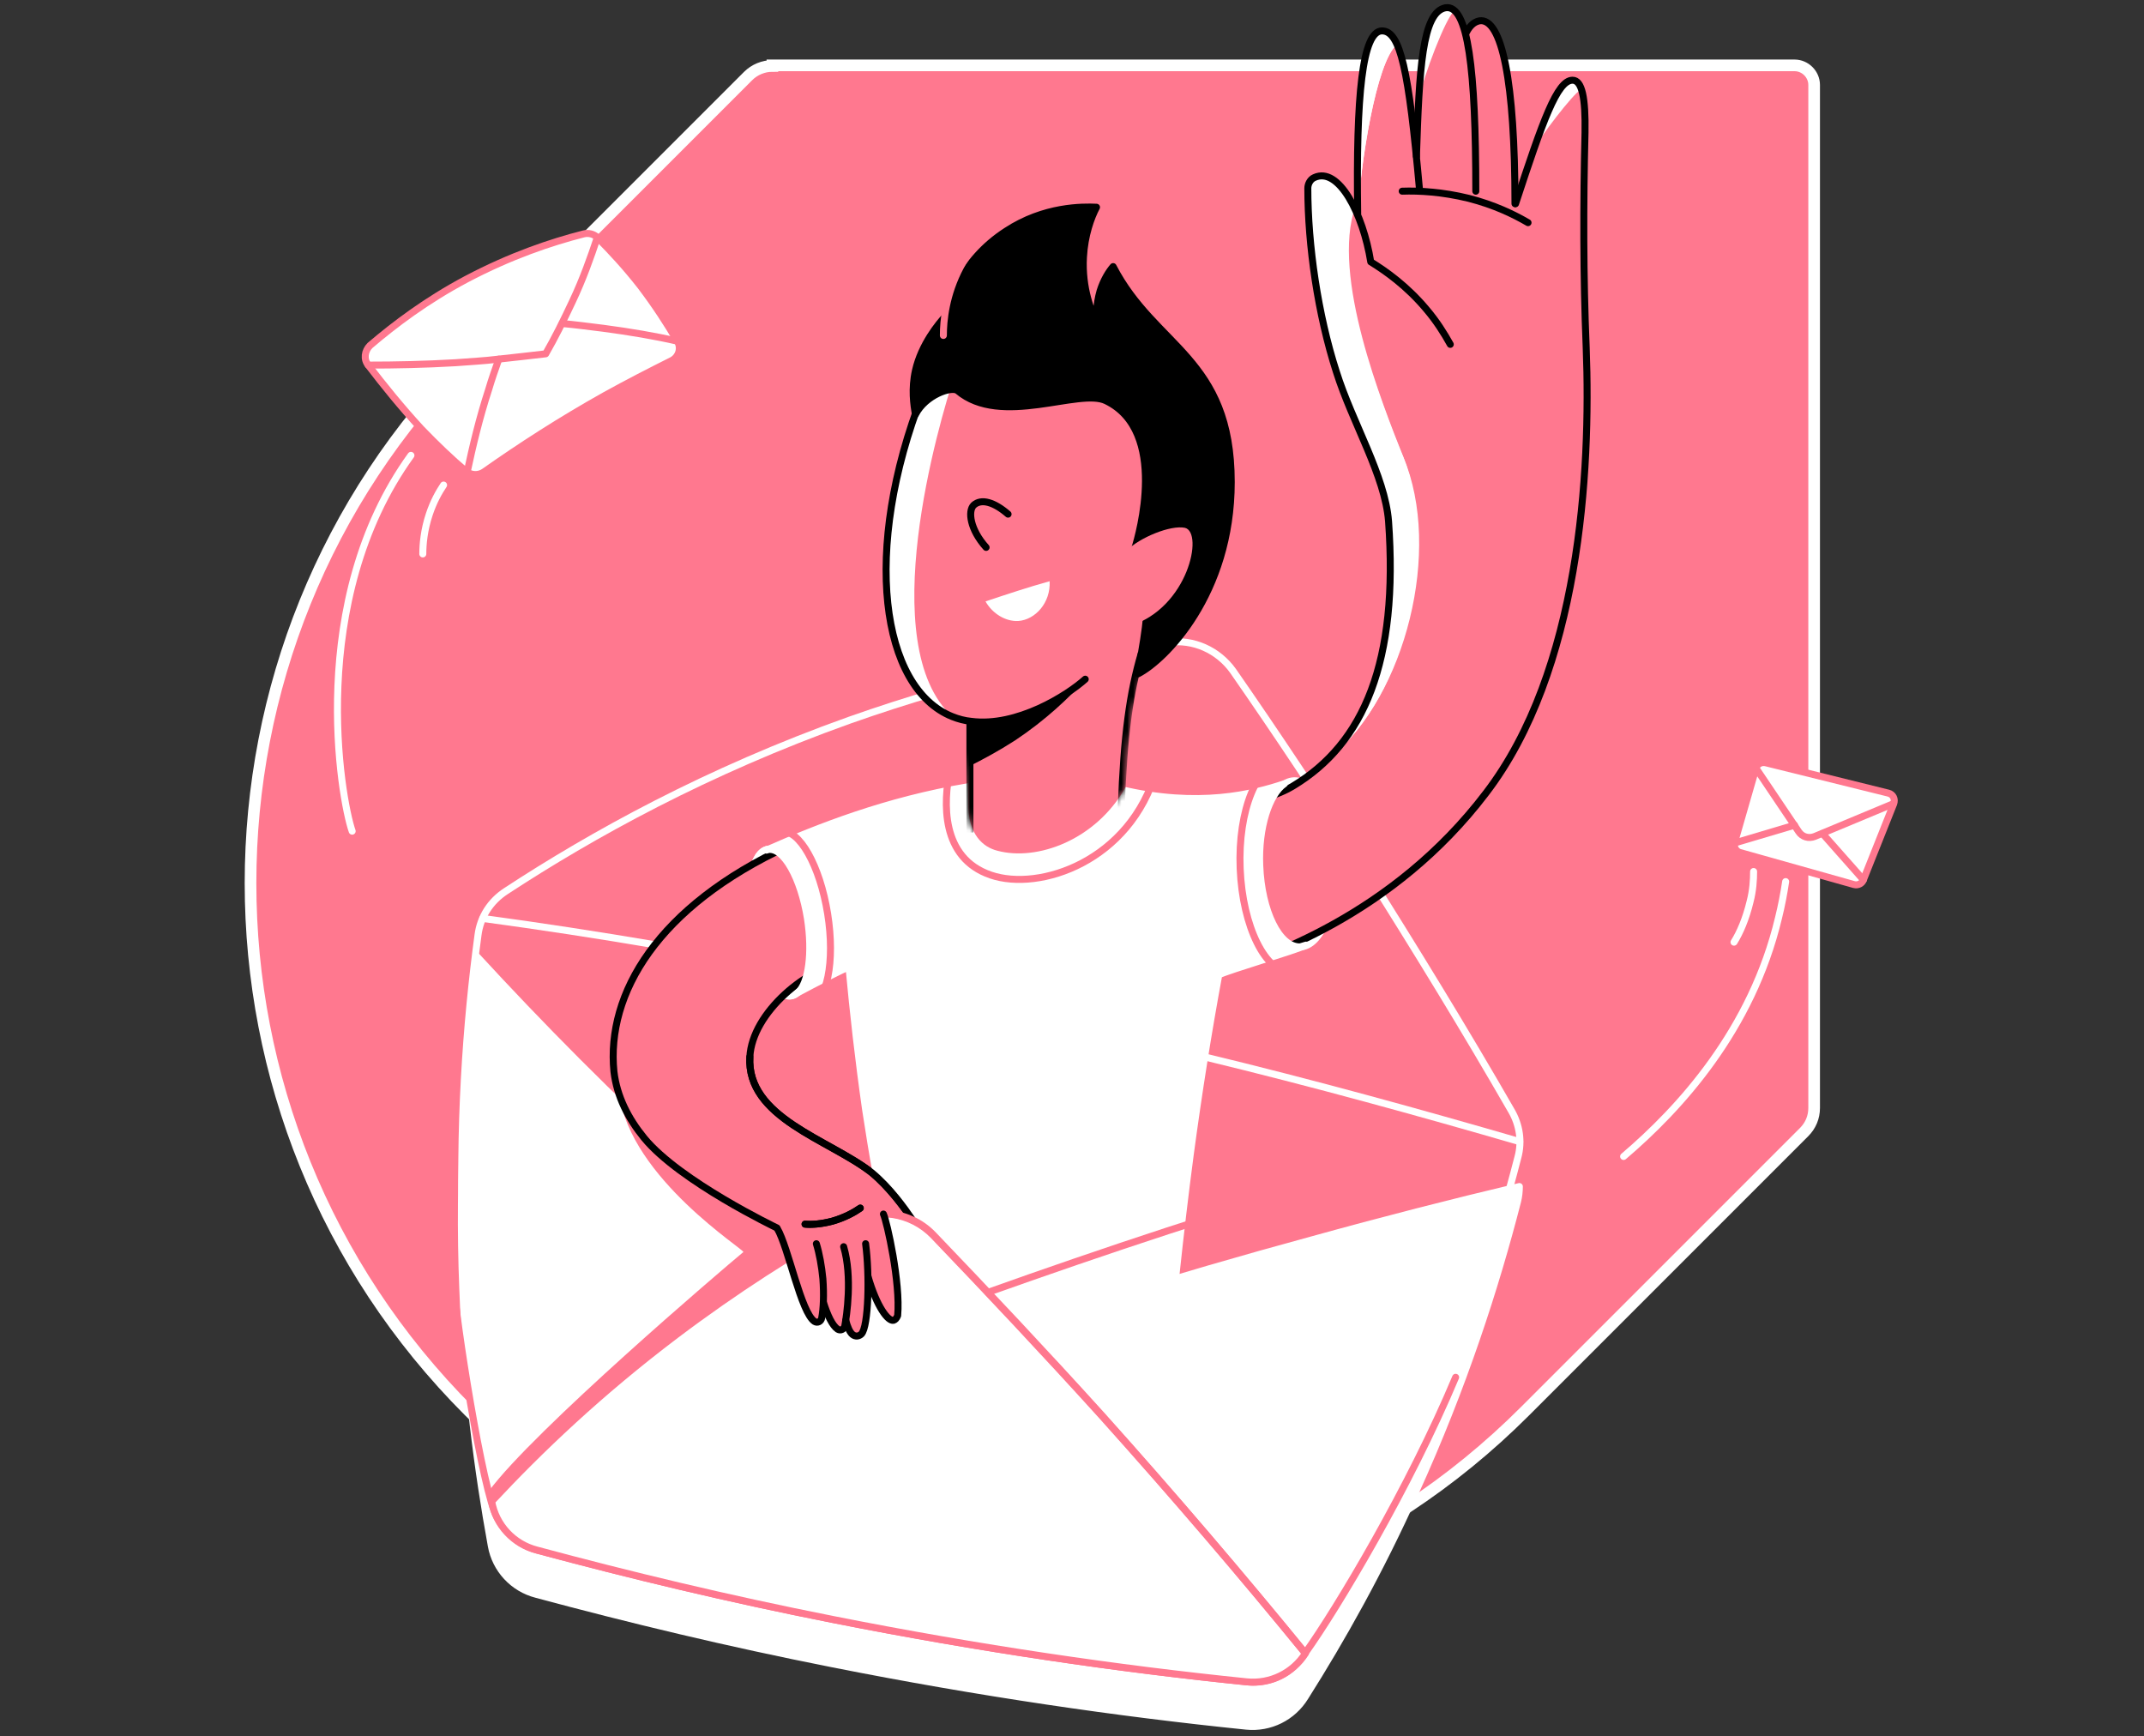 <svg width="368" height="298" viewBox="0 0 368 298" fill="none" xmlns="http://www.w3.org/2000/svg">
<rect x="0" y="0" width="368" height="298" fill="#333333" stroke="none"/>
<path d="M132.58 11.321C131.052 11.321 129.523 11.932 128.403 13.053L80.518 60.937C30.494 110.961 30.494 192.161 80.518 242.185C130.542 292.21 211.742 292.21 261.766 242.185L309.651 194.301C310.772 193.18 311.383 191.754 311.383 190.124V14.581C311.383 12.747 309.855 11.219 308.021 11.219H132.58V11.321Z" fill="#FF788F" stroke="white" stroke-width="2"/>
<path d="M86.835 152.937C84.186 154.669 82.454 157.318 82.046 160.476C80.009 175.555 78.684 193.588 79.499 213.659C80.111 230.062 82.046 244.835 84.389 257.672C85.103 261.747 88.159 265.007 92.133 266.026C108.026 270.305 124.939 274.38 142.972 277.946C168.137 282.939 191.977 286.403 213.984 288.644C218.059 289.051 221.93 287.116 224.07 283.652C230.387 273.667 236.907 262.053 242.918 248.706C251.272 230.367 256.774 213.251 260.544 198.58C261.257 195.931 260.849 193.079 259.423 190.633C251.578 176.981 243.02 163.023 233.952 148.658C226.515 137.043 219.078 125.836 211.64 115.139C209.093 111.573 204.814 109.637 200.535 110.248C184.947 112.388 166.303 116.361 145.824 123.595C121.271 132.357 101.608 143.258 86.835 152.937Z" fill="#FF788F" stroke="white" stroke-width="1.2" stroke-miterlimit="10" stroke-linecap="round" stroke-linejoin="round"/>
<path d="M135.794 170.909C138.406 170.495 139.632 164.529 138.533 157.582C137.433 150.635 134.425 145.338 131.813 145.752C129.201 146.165 127.974 152.132 129.074 159.079C130.173 166.026 133.182 171.322 135.794 170.909Z" fill="white" stroke="white" stroke-width="1.2" stroke-miterlimit="10" stroke-linecap="round" stroke-linejoin="round"/>
<path d="M206.648 181.359C225.598 185.944 243.631 190.936 260.849 195.929" stroke="white" stroke-width="1.2" stroke-miterlimit="10" stroke-linecap="round" stroke-linejoin="round"/>
<path d="M82.861 157.621C92.642 158.946 102.626 160.474 112.815 162.206" stroke="white" stroke-width="1.2" stroke-miterlimit="10" stroke-linecap="round" stroke-linejoin="round"/>
<path d="M223.174 162.502C226.717 162.37 229.35 155.881 229.056 148.009C228.763 140.137 225.653 133.863 222.11 133.995C218.568 134.127 215.934 140.616 216.228 148.488C216.522 156.36 219.632 162.634 223.174 162.502Z" fill="white" stroke="white" stroke-width="1.2" stroke-miterlimit="10" stroke-linecap="round" stroke-linejoin="round"/>
<path d="M260.786 203.634C249.171 206.385 237.251 209.441 225.127 212.804C201.49 219.222 179.076 226.252 157.987 233.486C145.455 223.909 132.109 213.109 118.457 200.68C105.11 188.556 92.347 175.571 81.853 164.16C81.445 165.077 82.085 167.058 81.983 168.077C79.945 183.156 78.621 201.189 79.436 221.26C80.047 237.663 81.983 252.436 84.326 265.273C85.039 269.348 88.096 272.608 92.069 273.627C107.963 277.906 124.875 281.982 142.908 285.547C168.073 290.54 191.914 294.004 213.92 296.245C217.995 296.653 221.867 294.717 224.006 291.253C230.323 281.268 236.844 269.654 242.855 256.307C251.209 237.968 256.711 220.852 260.48 206.181C260.684 205.366 260.786 204.449 260.786 203.634Z" fill="white" stroke="white" stroke-width="1.2" stroke-miterlimit="10" stroke-linecap="round" stroke-linejoin="round"/>
<path d="M77.87 220.07C78.175 226.387 82.862 256.035 85.307 260.416C86.733 263.065 89.077 265.204 92.133 266.019C108.027 270.298 124.939 274.373 142.972 277.939C168.137 282.932 191.978 286.396 213.984 288.637C216.735 288.943 219.588 288.128 221.625 286.396C222.033 286.09 222.95 285.173 224.07 283.645C229.47 276.105 241.9 255.322 249.847 236.371" stroke="#FF788F" stroke-width="1.2" stroke-miterlimit="10" stroke-linecap="round" stroke-linejoin="round"/>
<path d="M153.567 227.205C147.658 221.806 136.655 205.912 134.821 207.236C132.274 209.172 105.785 184.313 106.294 187.777C108.23 202.244 127.995 214.572 127.587 214.878C124.021 217.832 91.521 245.544 83.88 255.936C84.593 260.011 88.159 265.004 92.132 266.022C108.026 270.301 124.938 274.377 142.972 277.943C168.136 282.935 191.977 286.399 213.983 288.64C217.957 289.048 155.095 228.53 153.567 227.205Z" fill="#FF788F"/>
<path d="M189.124 242.994C179.344 232.194 169.665 221.904 160.19 212.021C156.318 208.048 150.307 207.131 145.519 209.882C136.35 214.976 126.365 221.293 115.973 229.138C103.034 238.918 92.642 248.801 84.39 257.665C85.103 261.74 88.159 265 92.133 266.019C108.026 270.298 124.939 274.373 142.972 277.939C168.137 282.931 191.977 286.395 213.984 288.637C218.059 289.044 221.931 287.109 224.07 283.747C213.169 270.4 201.554 256.85 189.124 242.994Z" fill="white" stroke="#FF788F" stroke-width="1.2" stroke-miterlimit="10" stroke-linecap="round" stroke-linejoin="round"/>
<path d="M141.545 212.125C130.237 202.039 117.399 190.017 108.23 180.949" stroke="#FF788F" stroke-width="1.2" stroke-miterlimit="10" stroke-linecap="round" stroke-linejoin="round"/>
<path d="M135.794 170.909C138.406 170.495 139.632 164.529 138.533 157.582C137.433 150.635 134.425 145.338 131.813 145.752C129.201 146.165 127.974 152.132 129.074 159.079C130.173 166.026 133.182 171.322 135.794 170.909Z" fill="white" stroke="white" stroke-width="1.2" stroke-miterlimit="10" stroke-linecap="round" stroke-linejoin="round"/>
<path d="M149.696 201.227C142.361 195.521 128.199 191.955 128.811 181.36C129.116 175.45 134.72 170.051 140.731 167.402C140.629 167.402 140.629 167.504 140.527 167.504C140.119 164.651 137.878 151.202 134.414 145.191C114.343 155.38 104.257 170.764 105.581 183.907C105.989 188.186 108.027 192.057 110.777 195.317C116.89 202.755 133.497 210.702 133.497 210.702C135.433 213.962 137.572 225.271 139.916 226.697C140.425 227.003 141.036 226.697 141.138 226.086C141.444 224.456 141.546 222.112 141.342 219.362C141.138 217.222 140.731 214.981 140.221 213.351L146.13 210.192C148.066 217.528 150.511 225.067 152.957 226.391C153.466 226.697 154.179 226.29 154.179 225.678C154.689 220.075 152.345 209.581 151.734 208.256C152.447 208.256 153.262 208.358 154.281 208.562C155.402 208.868 156.319 209.173 157.032 209.581C155.809 208.155 153.058 204.079 149.696 201.227Z" fill="#FF788F"/>
<path d="M146.029 164.75C138.489 165.871 129.116 173.818 128.709 181.357C128.097 191.851 142.259 195.518 149.594 201.224C152.742 203.816 155.3 207.417 156.506 209.2" stroke="black" stroke-width="1.2" stroke-miterlimit="10" stroke-linecap="round" stroke-linejoin="round"/>
<path d="M133.293 210.702C133.293 210.702 116.686 202.755 110.573 195.317C107.823 191.955 105.887 188.186 105.377 183.907C104.053 170.56 112.815 155.583 135.331 145.191" stroke="black" stroke-width="1.2" stroke-miterlimit="10" stroke-linecap="round" stroke-linejoin="round"/>
<path d="M143.889 210.496C145.825 215.386 145.213 225.778 144.908 227.409C144.806 228.02 144.195 228.325 143.685 228.02C141.342 226.492 139.814 216.609 137.878 213.349" fill="#FF788F"/>
<path d="M148.27 207.234C148.473 208.864 149.187 217.219 149.085 218.951C148.881 223.23 147.964 227.509 147.557 228.63C147.353 229.139 146.741 229.343 146.232 229.037C144.093 227.203 144.194 215.894 142.768 212.43" fill="#FF788F"/>
<path d="M138.184 210.087C139.304 210.189 140.934 210.087 142.87 209.577C145.01 208.966 146.64 208.049 147.659 207.336" stroke="black" stroke-width="1.2" stroke-miterlimit="10" stroke-linecap="round" stroke-linejoin="round"/>
<path d="M144.806 213.961C146.334 219.157 145.315 225.881 145.01 227.511C144.908 228.123 144.296 228.428 143.787 228.123C142.87 227.511 142.055 225.779 141.342 223.538" stroke="black" stroke-width="1.2" stroke-miterlimit="10" stroke-linecap="round" stroke-linejoin="round"/>
<path d="M148.575 213.445C149.288 218.845 149.085 227.607 147.862 228.931C147.455 229.339 146.843 229.441 146.334 229.033C145.856 228.651 145.467 227.729 145.168 226.606" stroke="black" stroke-width="1.2" stroke-miterlimit="10" stroke-linecap="round" stroke-linejoin="round"/>
<path d="M138.184 210.087C139.304 210.189 140.934 210.087 142.87 209.577C145.01 208.966 146.64 208.049 147.659 207.336" stroke="black" stroke-width="1.2" stroke-miterlimit="10" stroke-linecap="round" stroke-linejoin="round"/>
<path d="M140.12 213.45C140.629 215.08 141.037 217.321 141.24 219.461C141.444 222.212 141.342 224.555 141.037 226.185C140.935 226.796 140.323 227.102 139.814 226.796C137.471 225.268 135.331 214.061 133.396 210.801" stroke="black" stroke-width="1.2" stroke-miterlimit="10" stroke-linecap="round" stroke-linejoin="round"/>
<path d="M260.136 34.957C264.822 20.694 267.268 13.766 269.916 13.766C271.648 13.766 272.26 17.23 272.056 23.852C271.648 35.467 271.75 46.979 272.26 58.594C273.177 79.887 271.445 114.731 255.144 136.228C239.25 157.114 217.549 164.551 207.667 167.506L208.583 138.062C215.41 137.654 220.606 135.719 224.375 133.783C243.02 123.9 252.291 97.716 249.234 67.661C252.8 56.76 256.468 45.858 260.136 34.957Z" fill="#FF788F"/>
<path d="M269.917 13.766C267.879 13.766 266.045 17.637 263.294 25.482C264.313 23.648 269.815 16.211 271.445 15.294C271.037 14.275 270.528 13.766 269.917 13.766Z" fill="white"/>
<path d="M243.02 32.101C243.631 14.271 243.631 2.147 248.114 1.332C251.986 0.721 253.31 11.928 253.31 32.814" fill="#FF788F"/>
<path d="M233.036 36.681C232.73 16.304 233.851 5.301 237.213 5.301C240.371 5.301 241.798 11.821 243.632 32.096" fill="#FF788F"/>
<path d="M239.76 7.652C239.047 6.021 238.232 5.41 237.213 5.41C233.851 5.41 232.73 16.821 233.036 37.197C233.443 28.436 236.194 10.606 239.76 7.652Z" fill="white"/>
<path d="M249.031 30.268C249.438 18.653 249.642 9.993 251.476 6.02C252.087 4.594 252.902 3.779 253.921 3.575C257.793 2.963 260.034 14.069 260.034 34.954" fill="#FF788F"/>
<path d="M225.7 30.575C224.987 30.88 224.579 31.695 224.579 32.408C224.579 42.189 226.311 54.109 229.469 63.89C232.22 72.652 237.824 81.719 238.435 89.564C239.861 108.82 236.296 121.657 228.553 129.808C241.186 119.314 247.197 94.658 240.88 78.459C237.212 69.188 228.451 47.283 232.628 35.465C230.488 31.695 228.043 29.454 225.7 30.575Z" fill="white"/>
<path d="M249.031 30.268C249.438 18.653 249.642 9.993 251.476 6.02C252.087 4.594 252.902 3.779 253.921 3.575C257.793 2.963 260.034 14.069 260.034 34.954" stroke="black" stroke-width="1.2" stroke-miterlimit="10" stroke-linecap="round" stroke-linejoin="round"/>
<path d="M260.136 34.957C264.823 20.694 267.268 13.766 269.917 13.766C271.547 13.766 272.158 16.822 272.056 22.731C271.751 35.059 271.751 47.387 272.26 59.715C273.075 81.11 271.139 115.138 255.042 136.126C239.148 157.012 217.448 164.449 207.565 167.404" stroke="black" stroke-width="1.2" stroke-miterlimit="10" stroke-linecap="round" stroke-linejoin="round"/>
<path d="M240.676 32.812C243.529 32.71 247.502 32.914 252.087 34.035C256.468 35.156 259.83 36.786 262.275 38.212" stroke="black" stroke-width="1.2" stroke-miterlimit="10" stroke-linecap="round" stroke-linejoin="round"/>
<path d="M243.02 32.101C243.631 14.271 243.631 2.147 248.114 1.332C251.986 0.721 253.31 11.928 253.31 32.814" fill="#FF788F"/>
<path d="M243.529 17.022C244.344 13.049 248.114 3.064 249.642 1.842C249.133 1.332 248.623 1.23 248.012 1.332C244.956 1.842 244.039 7.649 243.529 16.92C243.529 17.022 243.529 17.022 243.529 17.022Z" fill="white"/>
<path d="M253.31 32.814C253.31 11.928 251.986 0.721 248.114 1.332C244.087 2.065 243.604 11.922 243.12 26.844" stroke="black" stroke-width="1.2" stroke-miterlimit="10" stroke-linecap="round" stroke-linejoin="round"/>
<path d="M239.76 7.652C239.047 6.021 238.231 5.41 237.213 5.41C233.851 5.41 232.73 16.821 233.035 37.197C233.443 28.436 236.194 10.606 239.76 7.652Z" fill="white"/>
<path d="M233.035 36.681C232.73 16.304 233.851 5.301 237.213 5.301C240.371 5.301 241.797 12.1 243.631 32.374" stroke="black" stroke-width="1.2" stroke-miterlimit="10" stroke-linecap="round" stroke-linejoin="round"/>
<path d="M225.7 30.57C225.7 30.57 224.579 30.876 224.579 32.404C224.579 42.185 226.311 54.105 229.469 63.886C232.22 72.648 237.824 81.715 238.435 89.56C239.861 108.816 236.296 121.653 228.553 129.803C241.186 119.31 247.604 94.45 240.88 78.455C233.85 62.358 225.7 30.57 225.7 30.57Z" fill="white"/>
<path d="M248.929 59.101C247.91 57.267 246.586 55.127 244.752 52.988C241.492 49.116 237.926 46.569 235.277 44.939C233.952 36.687 229.775 28.536 225.598 30.472C224.885 30.777 224.477 31.592 224.477 32.306C224.477 42.086 226.209 54.007 229.368 63.787C232.119 72.549 237.722 81.617 238.333 89.462C240.065 113.506 234.156 127.565 221.93 134.901C219.261 136.516 214.026 138.471 205.624 137.927" stroke="black" stroke-width="1.2" stroke-miterlimit="10" stroke-linecap="round" stroke-linejoin="round"/>
<path d="M224.172 162.201C223.866 162.303 223.459 162.404 223.153 162.506C219.587 162.608 216.531 156.393 216.225 148.548C215.954 142.031 217.823 136.328 220.447 134.511C215.192 136.27 205.692 138.703 192.283 135.469L177.204 135.508L174.25 130.617L166.303 134.998C152.141 137.341 140.323 142.028 131.561 145.899C131.663 145.899 131.765 145.798 131.867 145.798C134.516 145.39 137.47 150.688 138.591 157.616C139.508 163.525 138.795 168.721 136.961 170.351C139.406 169.027 145.111 166.072 145.723 165.97C146.436 173.713 147.353 181.864 148.575 190.422C149.17 194.285 149.764 198.051 150.452 201.722C150.432 201.617 150.471 201.827 150.452 201.722C152.64 203.542 154.079 205.704 155.301 207.334C155.77 207.946 155.754 207.947 156.366 208.864C157.486 209.476 159.707 211.039 160.624 212.058C167.042 218.68 173.796 225.785 180.316 232.815L201.86 218.643C202.573 211.919 203.388 204.991 204.305 198.063C205.731 187.467 207.361 177.177 209.195 167.295C211.131 166.378 222.338 163.118 224.172 162.201Z" fill="white"/>
<path d="M150.452 201.722C152.64 203.542 154.079 205.704 155.301 207.334C155.77 207.946 155.754 207.947 156.366 208.864C157.486 209.476 159.707 211.039 160.624 212.058C167.042 218.68 173.796 225.785 180.316 232.815L201.86 218.643C202.573 211.919 203.388 204.991 204.305 198.063C205.731 187.467 207.361 177.177 209.195 167.295C211.131 166.378 222.338 163.118 224.172 162.201C223.866 162.303 223.459 162.404 223.153 162.506C219.587 162.608 216.531 156.393 216.225 148.548C215.954 142.031 217.823 136.328 220.447 134.511C215.192 136.27 205.692 138.703 192.283 135.469L177.204 135.508L174.25 130.617L166.303 134.998C152.141 137.341 140.323 142.028 131.561 145.899C131.663 145.899 131.765 145.798 131.867 145.798C134.516 145.39 137.47 150.688 138.591 157.616C139.508 163.525 138.795 168.721 136.961 170.351C139.406 169.027 145.111 166.072 145.723 165.97C146.436 173.713 147.353 181.864 148.575 190.422C149.17 194.285 149.764 198.051 150.452 201.722ZM150.452 201.722C150.471 201.827 150.432 201.617 150.452 201.722Z" stroke="white" stroke-width="1.2" stroke-miterlimit="10" stroke-linecap="round" stroke-linejoin="round"/>
<path d="M199.312 100.562C197.275 106.574 195.339 113.909 194.218 122.263C193.607 127.052 193.301 131.025 193.199 135.101C188.105 144.168 178.019 147.836 171.193 146.002C168.748 145.391 166.201 143.251 166.201 138.055C166.201 132.044 166.201 125.931 166.201 119.92L199.312 100.562Z" fill="#FF788F"/>
<path d="M128.708 181.359C128.097 191.853 142.258 195.521 149.594 201.226C152.741 203.818 155.3 207.419 156.505 209.202" stroke="black" stroke-width="1.2" stroke-miterlimit="10" stroke-linecap="round" stroke-linejoin="round"/>
<path d="M174.25 127.056C179.446 123.592 183.419 119.822 186.272 116.664C179.649 117.785 172.925 118.905 166.303 120.026C166.303 123.898 166.303 127.667 166.303 131.539C168.748 130.316 171.397 128.89 174.25 127.056Z" fill="black"/>
<path d="M158.356 67.66C147.862 94.455 151.224 118.092 163.45 122.982C172.008 126.344 182.808 119.722 186.272 116.564" fill="#FF788F"/>
<path d="M163.857 64.396C164.163 63.479 163.756 62.97 163.042 62.562L158.356 67.657C147.862 94.452 151.224 118.088 163.45 122.979C150.001 110.651 161.107 72.649 163.857 64.396Z" fill="white"/>
<path d="M158.356 67.66C147.862 94.455 151.224 118.092 163.45 122.982C164.469 123.39 165.589 123.695 166.71 123.797C174.555 124.816 183.215 119.314 186.272 116.564" stroke="black" stroke-width="1.2" stroke-miterlimit="10" stroke-linecap="round" stroke-linejoin="round"/>
<path d="M188.207 35.566C185.864 35.464 179.242 35.362 172.721 39.642C164.672 44.837 162.839 52.275 162.329 54.211C161.107 55.535 158.152 59.101 157.133 63.584C156.42 66.742 156.827 69.493 157.133 71.123C158.865 67.761 163.348 66.233 164.367 67.048C171.804 73.365 185.253 66.538 189.837 68.78C200.637 73.976 195.441 92.009 194.829 93.945C194.524 98.122 193.811 98.631 196.154 101.586C197.784 103.725 195.95 111.163 195.339 115.646C199.924 113.302 211.334 101.993 211.334 82.738C211.334 61.342 198.293 59.712 191.06 45.754C190.347 46.569 189.43 47.996 188.818 49.932C188.105 52.377 188.207 54.414 188.309 55.535C187.392 53.599 185.66 49.524 185.966 44.124C186.17 40.355 187.29 37.298 188.207 35.566Z" fill="black" stroke="black" stroke-width="1.2" stroke-miterlimit="10" stroke-linecap="round" stroke-linejoin="round"/>
<mask id="mask0_9477_11164" style="mask-type:alpha" maskUnits="userSpaceOnUse" x="164" y="100" width="36" height="47">
<path d="M199.312 100.57C197.275 106.581 196.964 113.603 194.367 122.271C193.756 127.06 193.301 131.033 193.199 135.108C188.105 144.176 178.019 147.844 171.193 146.01C168.748 145.398 165.893 142.643 165.893 137.447C165.893 131.436 164.072 125.939 164.072 119.928L199.312 100.57Z" fill="#45E0A8"/>
</mask>
<g mask="url(#mask0_9477_11164)">
<path d="M195.911 112.066C193.889 118.922 192.899 126.192 192.452 138.678" stroke="black" stroke-width="1.2"/>
<path d="M166.478 123.712C166.478 131.164 166.479 135.954 166.479 142.873" stroke="black" stroke-width="1.2"/>
</g>
<path d="M169.155 103.214C170.378 105.354 172.619 106.678 174.759 106.576C177.713 106.372 180.362 103.418 180.159 99.75C176.491 100.769 172.823 101.991 169.155 103.214Z" fill="white"/>
<path d="M173.027 88.238C170.684 86.2 168.442 85.487 167.118 86.709C166.099 87.728 166.507 90.886 169.257 93.943" stroke="black" stroke-width="1.2" stroke-miterlimit="10" stroke-linecap="round" stroke-linejoin="round"/>
<path d="M70.534 78.152C52.501 103.113 58.511 137.142 60.447 142.644" stroke="white" stroke-width="1.2" stroke-miterlimit="10" stroke-linecap="round" stroke-linejoin="round"/>
<path d="M306.493 151.301C306.187 153.338 305.779 155.478 305.27 157.516C300.685 176.771 288.358 190.22 278.679 198.472" stroke="white" stroke-width="1.2" stroke-miterlimit="10" stroke-linecap="round" stroke-linejoin="round"/>
<path d="M301.398 131.837L297.731 144.572C297.527 145.285 297.934 146.1 298.648 146.304L318.209 151.805C318.922 152.009 319.635 151.602 319.839 150.99L325.035 137.95C325.341 137.134 324.933 136.319 324.118 136.116L303.13 130.92C302.315 130.716 301.602 131.123 301.398 131.837Z" fill="white" stroke="#FF788F" stroke-width="1.2" stroke-miterlimit="10" stroke-linecap="round" stroke-linejoin="round"/>
<path d="M312.809 143.047L319.839 150.994" stroke="#FF788F" stroke-width="1.2" stroke-miterlimit="10" stroke-linecap="round" stroke-linejoin="round"/>
<path d="M297.73 144.674L308.021 141.617" stroke="#FF788F" stroke-width="1.2" stroke-miterlimit="10" stroke-linecap="round" stroke-linejoin="round"/>
<path d="M301.398 131.836L308.734 142.737C309.345 143.654 310.466 143.96 311.485 143.552L324.933 137.949" stroke="#FF788F" stroke-width="1.2" stroke-miterlimit="10" stroke-linecap="round" stroke-linejoin="round"/>
<path d="M63.199 62.659C62.383 61.64 62.587 60.214 63.504 59.297C67.681 55.731 73.183 51.554 80.111 47.886C87.65 43.913 94.578 41.569 100.182 40.143C100.997 39.939 101.914 40.143 102.525 40.754C104.868 43.097 107.415 45.848 109.962 49.108C112.51 52.471 114.547 55.629 116.279 58.584C116.992 59.806 116.483 61.334 115.158 61.946C111.491 63.779 107.721 65.715 103.85 67.855C96.208 72.134 89.28 76.617 83.066 80.998C82.149 81.609 80.926 81.609 80.009 80.896C77.462 78.756 74.915 76.311 72.266 73.56C68.802 69.79 65.847 66.123 63.199 62.659Z" fill="white" stroke="#FF788F" stroke-width="1.2" stroke-miterlimit="10" stroke-linecap="round" stroke-linejoin="round"/>
<path d="M96.514 55.523C98.755 55.727 101.098 56.033 103.544 56.339C108.128 56.95 112.407 57.663 116.381 58.58" stroke="#FF788F" stroke-width="1.2" stroke-miterlimit="10" stroke-linecap="round" stroke-linejoin="round"/>
<path d="M80.213 80.896C81.13 76.617 82.251 71.829 83.881 66.837C84.39 65.105 85.001 63.373 85.613 61.641" stroke="#FF788F" stroke-width="1.2" stroke-miterlimit="10" stroke-linecap="round" stroke-linejoin="round"/>
<path d="M63.199 62.659C67.885 62.659 72.877 62.557 78.175 62.251C80.722 62.047 83.066 61.945 85.511 61.64C88.364 61.334 91.013 61.028 93.662 60.723C95.19 58.074 96.718 55.017 98.246 51.757C100.08 47.886 101.405 44.116 102.525 40.754" stroke="#FF788F" stroke-width="1.2" stroke-miterlimit="10" stroke-linecap="round" stroke-linejoin="round"/>
<path d="M161.922 57.571C161.922 55.024 162.329 50.541 164.876 45.753C169.563 37.195 177.815 34.342 179.853 33.629" stroke="#FF788F" stroke-width="1.2" stroke-miterlimit="10" stroke-linecap="round" stroke-linejoin="round"/>
<path d="M300.991 149.57C300.991 150.997 300.889 152.831 300.379 154.766C299.666 157.721 298.647 160.064 297.628 161.694" stroke="white" stroke-width="1.2" stroke-miterlimit="10" stroke-linecap="round" stroke-linejoin="round"/>
<path d="M76.137 83.246C75.322 84.469 74.405 86.099 73.692 88.238C72.775 90.989 72.571 93.434 72.571 95.064" stroke="white" stroke-width="1.2" stroke-miterlimit="10" stroke-linecap="round" stroke-linejoin="round"/>
<path d="M163.043 132.148C161.922 137.65 161.413 147.227 170.073 150.182C178.427 153.034 194.015 147.838 198.498 132.148" stroke="#FF788F" stroke-width="1.2" stroke-miterlimit="10" stroke-linecap="round" stroke-linejoin="round"/>
<path d="M221.726 166.887C217.243 167.091 213.27 159.042 212.863 149.058C212.455 139.073 215.817 130.821 220.402 130.617" stroke="#FF788F" stroke-width="1.2" stroke-miterlimit="10" stroke-linecap="round" stroke-linejoin="round"/>
<path d="M134.108 142.744C137.165 142.234 140.731 148.551 142.055 156.803C143.38 165.056 141.953 172.086 138.795 172.595" stroke="#FF788F" stroke-width="1.2" stroke-miterlimit="10" stroke-linecap="round" stroke-linejoin="round"/>
<path d="M193.301 94.557C195.645 92.214 200.942 90.074 203.388 90.584C206.648 91.399 203.897 104.338 194.014 107.394L190.347 104.541" fill="#FF788F"/>
<path d="M223.968 283.647C213.169 270.402 201.554 256.75 189.124 242.894C179.344 232.094 169.665 221.804 160.19 211.922C158.05 209.68 155.198 208.458 152.243 208.254" stroke="#FF788F" stroke-width="1.2" stroke-miterlimit="10" stroke-linecap="round" stroke-linejoin="round"/>
<path d="M151.631 208.355C152.243 209.68 154.586 220.174 154.077 225.777C153.873 226.287 153.669 226.49 153.363 226.592C152.446 226.796 150.511 224.351 148.982 219.053" stroke="black" stroke-width="1.2" stroke-miterlimit="10" stroke-linecap="round" stroke-linejoin="round"/>
<path d="M231.609 201.73C212.047 207.13 188.716 214.975 169.562 221.801" stroke="#FF788F" stroke-width="1.2" stroke-miterlimit="10" stroke-linecap="round" stroke-linejoin="round"/>
</svg>

